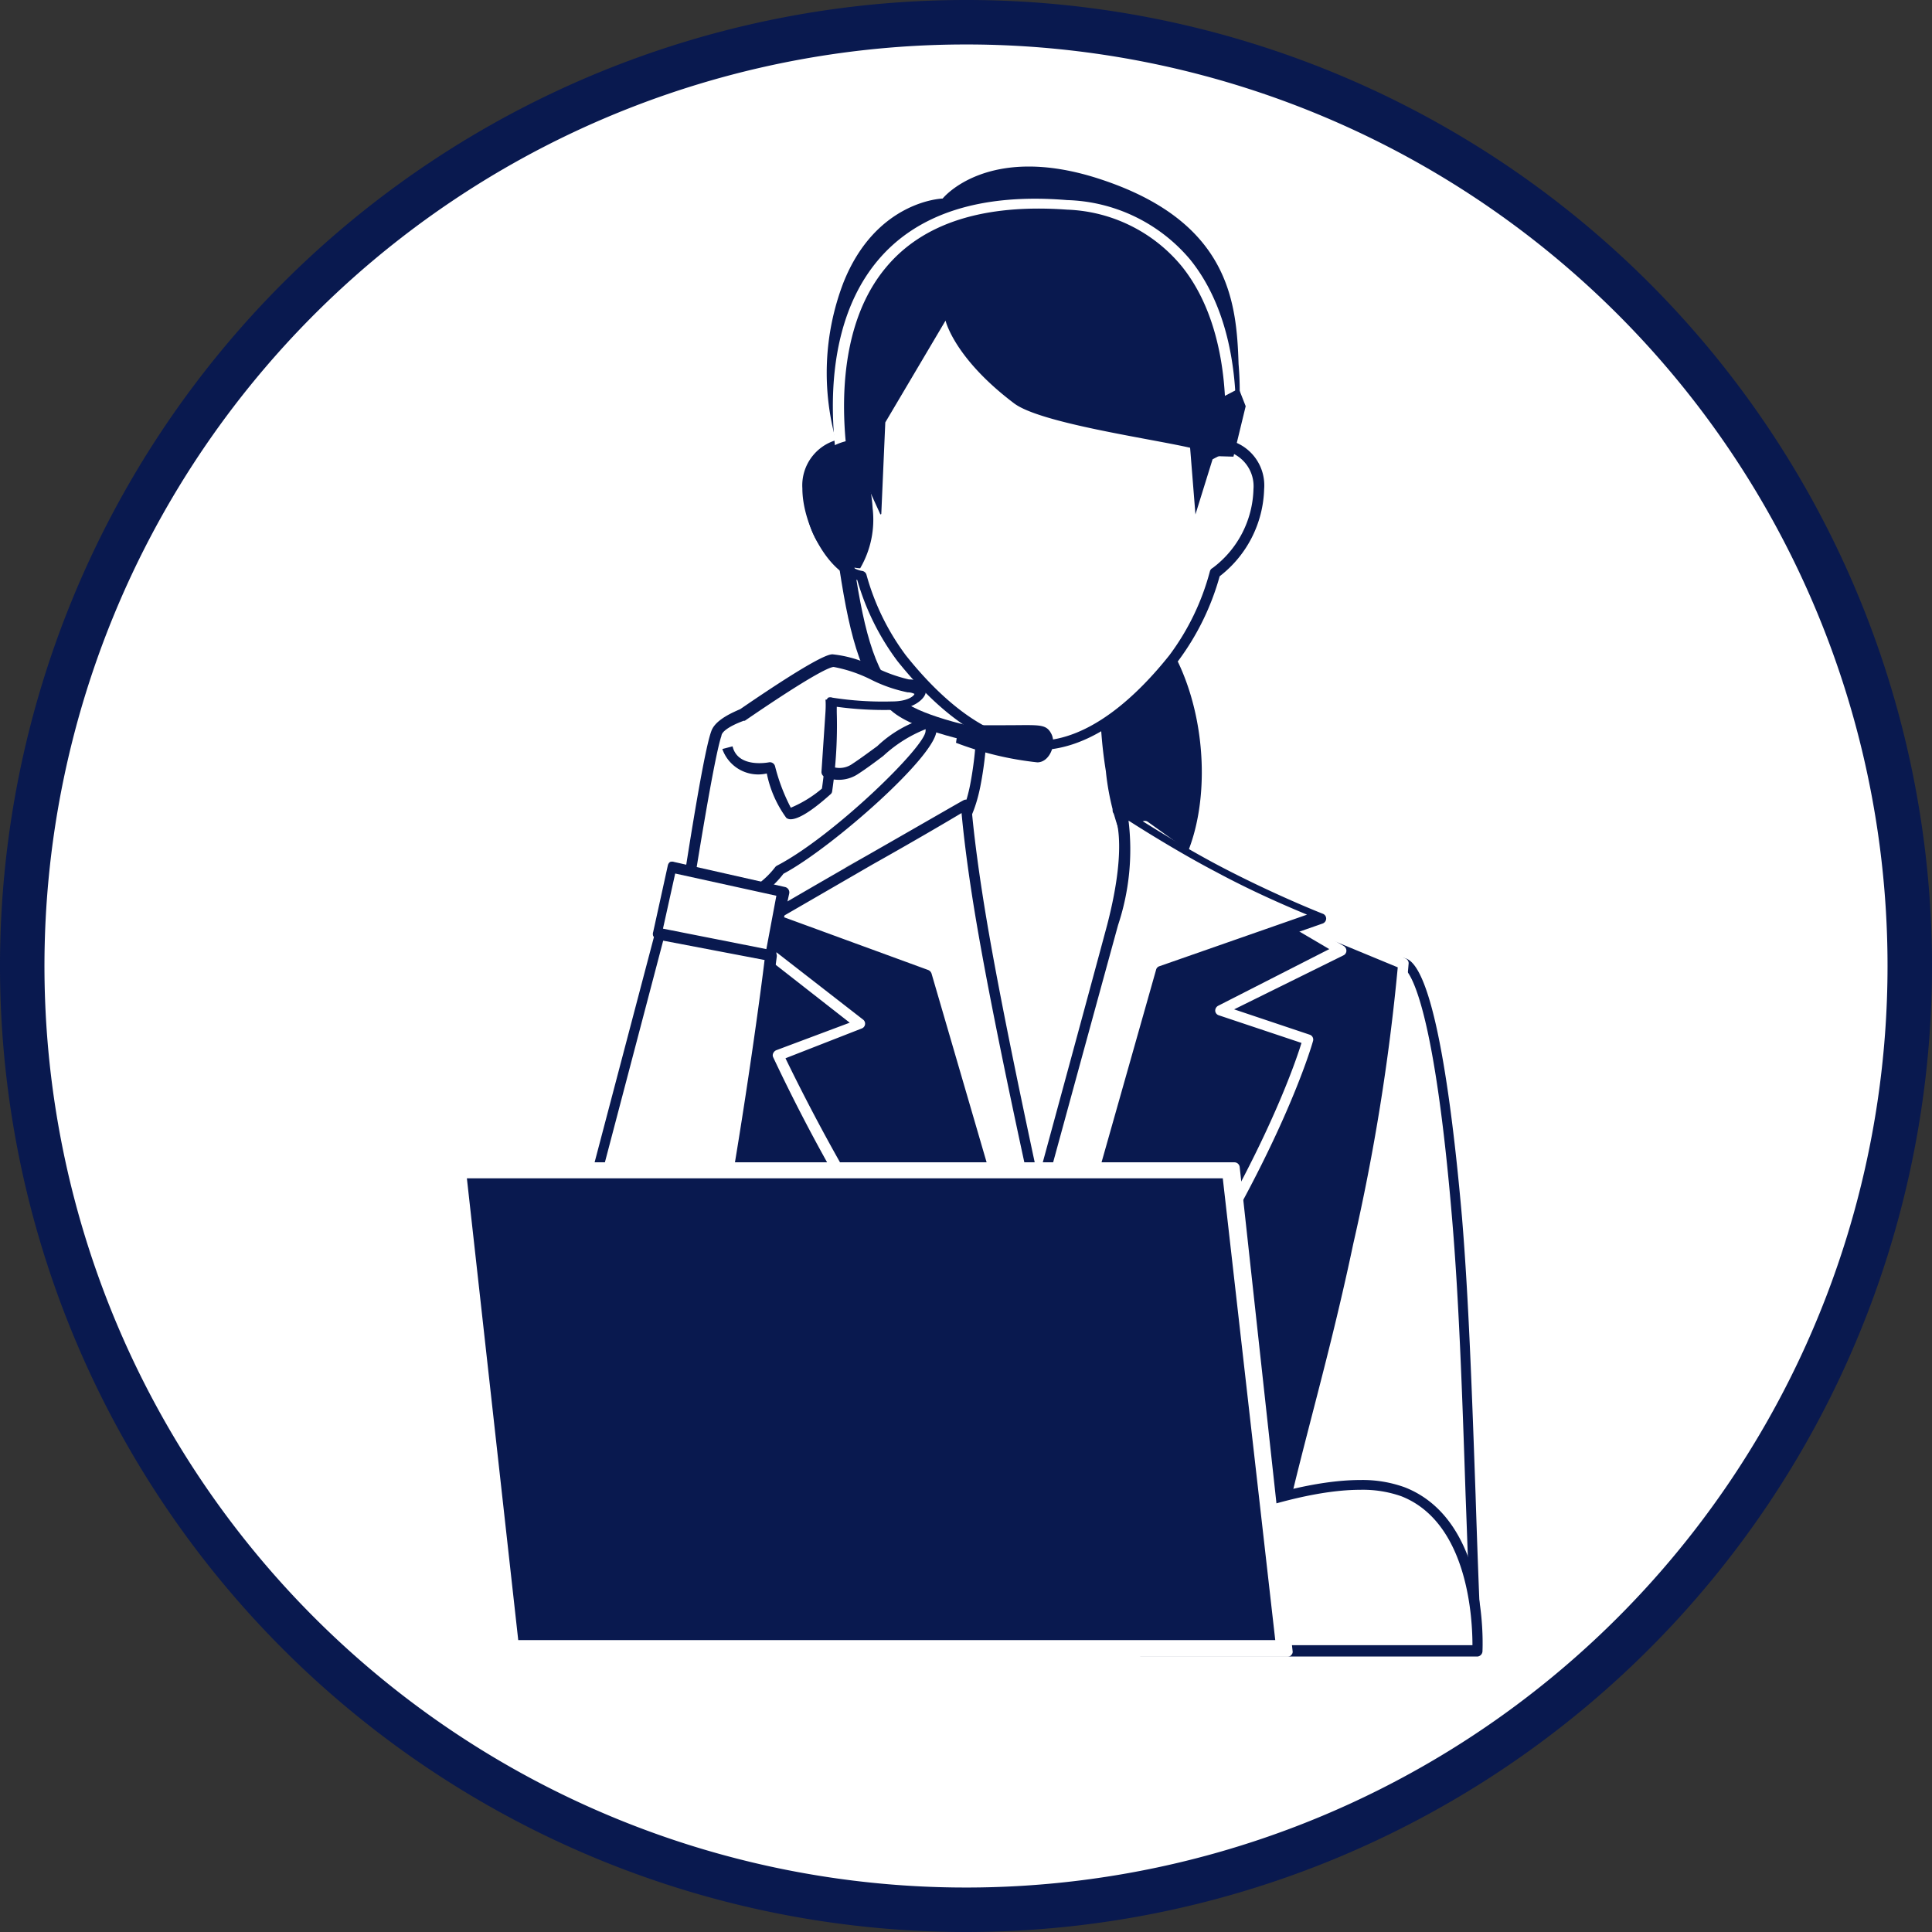 <svg xmlns="http://www.w3.org/2000/svg" width="86.9" height="86.9" viewBox="0 0 86.9 86.9"><rect x="0" y="0" width="86.9" height="86.9" fill="#333333" stroke="none"/><defs><style>.cls-1,.cls-5{fill:#fff;}.cls-1{stroke:#09194f;stroke-miterlimit:10;stroke-width:2px;}.cls-2{fill:#09194f;}.cls-3{fill:#858584;}.cls-4{fill:#8f918e;}.cls-6{fill:#e9e8e2;}</style></defs><title>img_support01</title><g id="レイヤー_2" data-name="レイヤー 2"><g id="レイヤー_1-2" data-name="レイヤー 1"><path class="cls-1" d="M85.9,43.45A42.45,42.45,0,1,1,43.45,1,42.44,42.44,0,0,1,85.9,43.45Z"/><path class="cls-2" d="M46.25,29.44a21.57,21.57,0,0,0-1.68,8c.11,3.88,3.71,5.06,7,3.2s3.32-9.45.06-12.88-5.35,1.69-5.35,1.69Z"/><path class="cls-3" d="M34.9,57.13l-3-14.1S30.08,42.87,29.06,55c-.46,5.41-2.39,12.19-2.68,18.88h7.19l1.33-16.7Z"/><path class="cls-4" d="M33.57,74.08H26.38a.26.26,0,0,1-.19-.07.32.32,0,0,1-.07-.19,83.43,83.43,0,0,1,1.53-11.28c.49-2.72,1-5.3,1.16-7.62,1-11.27,2.62-12.15,3.1-12.15a.26.26,0,0,1,.25.2l3,14.11a.15.15,0,0,1,0,.07l-1.34,16.7A.24.24,0,0,1,33.57,74.08Zm-6.93-.5h6.7l1.31-16.44L31.74,43.4c-.43.45-1.67,2.5-2.43,11.57-.2,2.34-.67,4.92-1.17,7.66A85.85,85.85,0,0,0,26.64,73.58Z"/><path class="cls-5" d="M65.54,54.75c-1-12.08-2.46-11.45-2.46-11.45L57.6,57.13l1.34,16.7H66.4c-.29-6.69-.4-13.67-.86-19.08Z"/><path class="cls-2" d="M66.4,74.07H58.94a.23.23,0,0,1-.24-.22l-1.34-16.7a.36.36,0,0,1,0-.11l5.48-13.82a.22.22,0,0,1,.12-.13.35.35,0,0,1,.14,0c1.08,0,2,4.14,2.66,11.67.3,3.63.45,7.92.61,12.46.07,2.18.15,4.43.25,6.63a.24.24,0,0,1-.07.18A.21.21,0,0,1,66.4,74.07Zm-7.24-.47h7c-.09-2.13-.16-4.29-.24-6.39-.15-4.54-.3-8.82-.61-12.44-.76-9.06-1.76-10.82-2.09-11.16L57.84,57.16Z"/><path class="cls-6" d="M38,39a26.54,26.54,0,0,1,8.38-2.8c4.3-.51,8.24,3.12,8.24,3.12L46.82,63.37,38,39Z"/><path class="cls-2" d="M61.1,55.94a86.76,86.76,0,0,0,2-12.64L51.56,38.58,46.25,58.43,41,38.58,31.8,42.43s-1.16,4.94.69,13.83,3.19,14.64,2.29,17.57H57.73c-.9-2.93,1.52-9,3.37-17.89Z"/><path class="cls-5" d="M57.73,74.07H34.78a.22.22,0,0,1-.19-.09.27.27,0,0,1,0-.21c.81-2.66-.25-7.75-1.87-15.45l-.42-2c-1.84-8.83-.7-13.87-.69-13.92a.22.22,0,0,1,.14-.17l9.14-3.85a.27.27,0,0,1,.2,0,.2.2,0,0,1,.12.15l5.08,19,5.08-19a.22.22,0,0,1,.13-.15.25.25,0,0,1,.19,0l11.52,4.73a.23.23,0,0,1,.15.22,89,89,0,0,1-2,12.68c-.63,3-1.32,5.7-1.93,8.07-1.17,4.55-2,7.83-1.45,9.71a.23.23,0,0,1,0,.21A.25.25,0,0,1,57.73,74.07ZM35.09,73.6H57.42c-.45-2,.39-5.27,1.52-9.66.61-2.36,1.3-5,1.93-8a95.51,95.51,0,0,0,2-12.43L51.72,38.9,46.48,58.5a.25.25,0,0,1-.46,0L40.79,38.9,32,42.6c-.15.79-.94,5.62.72,13.61l.42,2C34.72,65.72,35.77,70.76,35.09,73.6Z"/><path class="cls-2" d="M60.26,42.71l-5.84-3.46-3-2.14s.11,2.39-1.8,8.13c-1.43,4.28-2.36,12.36-2.75,16.17-.61-4.72-1.72-12.37-3-16.17-1.91-5.74-2.23-7.18-2.23-7.18L38,39.61l-4.65,2.26L38.7,46,35,47.48a78.67,78.67,0,0,0,6.61,11.4,64.17,64.17,0,0,0,5.73,7.49S49.9,63.14,52,59.94c5.44-8.13,6.79-13.18,6.79-13.18L54.9,45.45l5.36-2.74Z"/><path class="cls-5" d="M47.33,66.6a.22.22,0,0,1-.17-.07A65.28,65.28,0,0,1,41.4,59a78.52,78.52,0,0,1-6.62-11.44.21.21,0,0,1,0-.19.27.27,0,0,1,.13-.13L38.22,46l-5-3.91a.22.22,0,0,1-.09-.21.26.26,0,0,1,.13-.19l4.65-2.26,3.71-1.56a.24.24,0,0,1,.2,0,.25.25,0,0,1,.12.16s.34,1.51,2.22,7.15c1.12,3.35,2.13,9.74,2.75,14.25.48-4.38,1.33-10.62,2.54-14.25,1.88-5.63,1.8-8,1.8-8a.22.22,0,0,1,.12-.22.23.23,0,0,1,.25,0l3,2.15,5.82,3.44a.25.25,0,0,1,.12.22.23.23,0,0,1-.13.2L55.51,45.4l3.4,1.14a.23.23,0,0,1,.15.28S57.64,52,52.23,60.08c-2.11,3.16-4.69,6.4-4.71,6.43a.23.23,0,0,1-.18.09Zm-12-19a86.24,86.24,0,0,0,6.48,11.14A67.06,67.06,0,0,0,47.32,66c.61-.78,2.73-3.51,4.52-6.19,4.74-7.07,6.38-11.86,6.7-12.9l-3.71-1.24a.23.23,0,0,1-.17-.2.25.25,0,0,1,.13-.23l5-2.55L54.3,39.46l-2.63-1.9a31.93,31.93,0,0,1-1.81,7.75C48.42,49.64,47.47,58,47.13,61.44a.23.23,0,0,1-.23.21.25.25,0,0,1-.24-.21c-.56-4.37-1.7-12.29-3-16.13-1.48-4.43-2-6.29-2.17-6.93l-3.45,1.45-4.29,2.09,5.07,3.94a.23.23,0,0,1-.06.4Z"/><path class="cls-5" d="M42,38s1.31,0,1.86-2.62A16,16,0,0,0,44,30.32l5.74-.26A19.17,19.17,0,0,0,50,34.67a10.67,10.67,0,0,0,1.12,3.87S49.41,52.83,47,53.26,42,38,42,38Z"/><path class="cls-2" d="M46.85,53.51c-2.5,0-4.68-12.89-5.09-15.48a.22.22,0,0,1,.06-.19.23.23,0,0,1,.18-.08h0s1.14,0,1.63-2.43a16.14,16.14,0,0,0,.18-5,.25.25,0,0,1,0-.19.26.26,0,0,1,.17-.09l5.74-.26a.19.19,0,0,1,.18.08.22.22,0,0,1,.06.19,19.77,19.77,0,0,0,.2,4.55,10.26,10.26,0,0,0,1.08,3.77.22.22,0,0,1,0,.16C51.15,40.05,49.55,53.05,47,53.5ZM42.27,38.19C43,43,45.15,53,46.85,53h.06c1.66-.29,3.28-9,3.93-14.44a11.47,11.47,0,0,1-1.1-3.88,20,20,0,0,1-.22-4.4l-5.21.24a16.37,16.37,0,0,1-.22,4.88C43.66,37.51,42.73,38.05,42.27,38.19Z"/><path class="cls-5" d="M43.46,36.15s-2,1.16-4.29,2.51-4.53,2.62-4.53,2.62l7,2.58L47,62.14,52.2,43.68l7.23-2.52s-2.15-.84-4.65-2.15c-2.21-1.15-4.49-2.67-4.49-2.67s.83,1.13-.26,5.21-3.36,12.36-3.36,12.36S45.13,47,44.25,42a56.7,56.7,0,0,1-.79-5.86Z"/><path class="cls-2" d="M47,62.38a.25.25,0,0,1-.23-.17L41.47,44,34.55,41.5a.24.24,0,0,1-.15-.2.25.25,0,0,1,.12-.23s2.22-1.3,4.53-2.62S43.31,36,43.33,36a.23.23,0,0,1,.24,0,.23.23,0,0,1,.12.2s.13,2,.8,5.83,1.76,8.89,2.21,11c.62-2.28,2.23-8.19,3.1-11.43,1-3.86.3-5,.3-5a.23.23,0,0,1,0-.3.24.24,0,0,1,.3,0s2.3,1.52,4.47,2.66c2.46,1.29,4.6,2.13,4.63,2.14a.23.23,0,0,1,.15.22.24.24,0,0,1-.16.22l-7.12,2.49L47.26,62.21a.24.24,0,0,1-.23.17ZM35.19,41.23l6.56,2.4a.26.26,0,0,1,.15.16L47,61.27,52,43.62a.22.22,0,0,1,.15-.16l6.64-2.32c-.82-.34-2.38-1-4.09-1.92-1.53-.8-3.11-1.78-3.94-2.31a10.76,10.76,0,0,1-.47,4.7C49.17,45.69,46.9,54,46.9,54a.23.23,0,0,1-.23.17.24.24,0,0,1-.23-.19c0-.06-1.56-7-2.42-11.91-.51-2.89-.7-4.74-.77-5.5-.65.39-2.2,1.3-4,2.31Z"/><path class="cls-4" d="M47.17,71.26c-.66,0-1.18-.8-1.18-1.81s.52-1.81,1.18-1.81,1.17.79,1.17,1.81S47.83,71.26,47.17,71.26Zm0-3.13c-.33,0-.69.54-.69,1.32s.36,1.32.69,1.32.68-.54.68-1.32S47.49,68.13,47.17,68.13Z"/><path class="cls-5" d="M56.62,22A1.87,1.87,0,0,0,55.28,20a12.08,12.08,0,0,0-2.49-6.54,7.48,7.48,0,0,0-12.23,0,12,12,0,0,0-2.48,6.44,1.92,1.92,0,0,0-1.75,2c0,1.6,1.2,3.73,2.41,3.91a11.28,11.28,0,0,0,1.82,3.71c1.56,2,3.72,3.93,6.11,3.93s4.55-2,6.12-3.93a11.38,11.38,0,0,0,1.86-3.86,4.8,4.8,0,0,0,2-3.76Z"/><path class="cls-2" d="M46.67,33.74c-2.05,0-4.17-1.35-6.3-4a11.21,11.21,0,0,1-1.81-3.65c-1.33-.35-2.47-2.53-2.47-4.12a2.12,2.12,0,0,1,1.77-2.23,12.32,12.32,0,0,1,2.51-6.39,7.73,7.73,0,0,1,12.61,0,12.4,12.4,0,0,1,2.52,6.52A2.09,2.09,0,0,1,56.86,22a5.13,5.13,0,0,1-2,3.92A11.52,11.52,0,0,1,53,29.72C50.84,32.39,48.72,33.74,46.67,33.74Zm0-23.19a7.6,7.6,0,0,0-5.93,3.08,11.85,11.85,0,0,0-2.42,6.31.24.24,0,0,1-.2.21A1.67,1.67,0,0,0,36.57,22c0,1.56,1.17,3.52,2.21,3.68a.24.24,0,0,1,.19.16,10.88,10.88,0,0,0,1.77,3.63c1.4,1.76,3.57,3.85,5.93,3.85s4.53-2.09,5.93-3.85a11,11,0,0,0,1.82-3.77.23.23,0,0,1,.12-.15A4.57,4.57,0,0,0,56.38,22a1.63,1.63,0,0,0-1.18-1.7A.24.24,0,0,1,55,20a11.88,11.88,0,0,0-2.44-6.41A7.57,7.57,0,0,0,46.67,10.55Z"/><path class="cls-2" d="M39.64,23.12,39.82,19l2.71-4.58s.38,1.68,3.08,3.72c1.17.89,6.09,1.58,7.92,2l.24,3,.77-2.48,1-.53a14.56,14.56,0,0,0,.17-3.76c-.09-2.79-.41-6.44-6.31-8.34-5-1.61-7,.9-7,.9s-3,.08-4.47,3.8a11.34,11.34,0,0,0-.29,7.22l.83.71,1.13,2.48Z"/><path class="cls-5" d="M37.92,22.21c-.07-.27-1.67-6.62,1.55-10.48C41.24,9.61,44.12,8.68,48,9a7.51,7.51,0,0,1,5.52,2.66c2.66,3.27,2,8.29,2,8.5l-.47-.07c0-.05.63-5-1.91-8.13A7,7,0,0,0,48,9.43c-3.74-.27-6.49.6-8.15,2.6-3.07,3.67-1.47,10-1.46,10.06Z"/><path class="cls-2" d="M38.29,19.8a2.43,2.43,0,0,0-2.06,2.86c.31,2.9,2.46,2.9,2.46,2.9a4.34,4.34,0,0,0,.56-2.7,6.27,6.27,0,0,0-1-3.06Z"/><path class="cls-2" d="M44.61,33.55c-.37-.07-3.65-.65-4.64-1.7-1.31-1.4-1.81-3.43-2.31-6.93l.67-.1c.48,3.36.94,5.3,2.14,6.57.7.75,3.31,1.33,4.26,1.49Z"/><path class="cls-2" d="M43.16,32.62s.87,0,2.07,0c1.51,0,1.82-.08,2.06.39s-.08,1.28-.63,1.28A14.53,14.53,0,0,1,43,33.41l.12-.79Z"/><polygon class="cls-2" points="53.97 18.39 55.72 17.48 56.03 18.27 55.48 20.54 54.13 20.5 53.97 18.39 53.97 18.39"/><path class="cls-5" d="M23.33,66l6.32-24,5,1S31.92,64.72,29.3,67.7s-6-1.67-6-1.67Z"/><path class="cls-2" d="M27.32,68.94c-2.17,0-4.1-2.66-4.18-2.77a.28.28,0,0,1,0-.2l6.32-24a.24.24,0,0,1,.28-.17l5,.95a.25.25,0,0,1,.2.27c-.12.89-2.79,21.86-5.43,24.86A2.84,2.84,0,0,1,27.32,68.94ZM23.6,66c.34.45,2,2.48,3.72,2.48a2.38,2.38,0,0,0,1.8-.92c2.4-2.73,5-22.08,5.27-24.38l-4.56-.87Z"/><path class="cls-5" d="M41.87,32.83c-.12-.95-2,.78-3.4,1.73a1.36,1.36,0,0,1-1.29.11l.22-3.15a14.5,14.5,0,0,0,2.74.18c1.37-.06,1.61-.83.72-.89-.72,0-2.68-1.19-3.4-1.13a22.74,22.74,0,0,0-4.06,2.45c-.61.22-1.08.51-1.18.82-.36,1.08-1.39,7.73-1.39,7.73s2.81.53,4.24-1.55c2.38-1.24,6.9-5.45,6.8-6.3Z"/><path class="cls-2" d="M31.62,41h0a5.44,5.44,0,0,1-.83-.06.25.25,0,0,1-.2-.27c.05-.28,1-6.69,1.4-7.77.12-.37.56-.69,1.3-1,3.53-2.42,4-2.46,4.15-2.47a5.36,5.36,0,0,1,2,.62,6.85,6.85,0,0,0,1.44.51c.56,0,.76.31.76.56s-.47.77-1.48.81a15.87,15.87,0,0,1-2.53-.14l-.19,2.7a1,1,0,0,0,.91-.14c.35-.23.74-.52,1.11-.79a5.36,5.36,0,0,1,2.15-1.25.5.5,0,0,1,.51.49c.13,1.09-4.74,5.37-6.88,6.5A4.34,4.34,0,0,1,31.62,41Zm-.52-.5.52,0A3.83,3.83,0,0,0,34.87,39a.28.28,0,0,1,.09-.07c2.52-1.31,6.72-5.4,6.67-6.06a.1.1,0,0,0,0-.07A6.1,6.1,0,0,0,39.73,34c-.37.28-.76.57-1.13.81a1.57,1.57,0,0,1-1.49.14.24.24,0,0,1-.16-.25l.21-3.14a.31.31,0,0,1,.09-.18.27.27,0,0,1,.19,0,14.69,14.69,0,0,0,2.69.17c.73,0,1-.27,1-.34h0a.71.71,0,0,0-.31-.07,6.59,6.59,0,0,1-1.6-.55,6.34,6.34,0,0,0-1.72-.59c-.12,0-.7.16-4,2.42l-.05,0c-.68.25-1,.51-1,.68C32.13,34,31.29,39.27,31.1,40.48Z"/><polygon class="cls-5" points="29.53 41.95 30.19 38.97 35.2 40.11 34.66 42.97 29.53 41.95 29.53 41.95"/><path class="cls-2" d="M34.66,43.21h0l-5.12-1a.26.26,0,0,1-.16-.11.28.28,0,0,1,0-.18l.66-3a.25.25,0,0,1,.1-.15.28.28,0,0,1,.18,0l5,1.13a.25.25,0,0,1,.18.28L34.89,43a.23.23,0,0,1-.1.15A.21.21,0,0,1,34.66,43.21Zm-4.84-1.44,4.65.92.45-2.4-4.55-1Zm5.74-4.92a.32.32,0,0,1-.19-.06,5.08,5.08,0,0,1-.88-2,1.71,1.71,0,0,1-2-1.1l.46-.12c.24,1,1.62.72,1.63.72a.24.24,0,0,1,.28.17,8.54,8.54,0,0,0,.71,1.87,5.35,5.35,0,0,0,1.4-.86,19.34,19.34,0,0,0,.16-4l.48-.05a20.43,20.43,0,0,1-.18,4.17.21.21,0,0,1-.09.15C36.29,36.68,35.8,36.85,35.56,36.85Z"/><path class="cls-5" d="M51.36,74.27h15.1s.32-5.72-3.34-7.15-11.6,2.54-11.6,2.54l-.16,4.61Z"/><path class="cls-2" d="M66.46,74.51H51.36a.22.22,0,0,1-.17-.07.23.23,0,0,1-.07-.17l.16-4.61a.23.23,0,0,1,.13-.21c.24-.12,5.8-2.88,9.78-2.88a5.55,5.55,0,0,1,2,.33c3.77,1.48,3.5,7.15,3.49,7.39A.25.25,0,0,1,66.46,74.51ZM51.61,74H66.23c0-1.06-.15-5.5-3.2-6.7a5.22,5.22,0,0,0-1.84-.29c-3.54,0-8.58,2.35-9.44,2.77Z"/><polygon class="cls-2" points="57.91 74.29 22.82 74.29 20.43 52.51 55.52 52.51 57.91 74.29 57.91 74.29"/><path class="cls-5" d="M57.91,74.52H22.82a.25.25,0,0,1-.24-.21L20.2,52.54a.2.2,0,0,1,.06-.18.2.2,0,0,1,.17-.08H55.52a.24.24,0,0,1,.24.21l2.38,21.77a.19.19,0,0,1-.06.18A.2.2,0,0,1,57.91,74.52Zm-34.6-.75H57.36L55,53H21Z"/></g></g></svg>